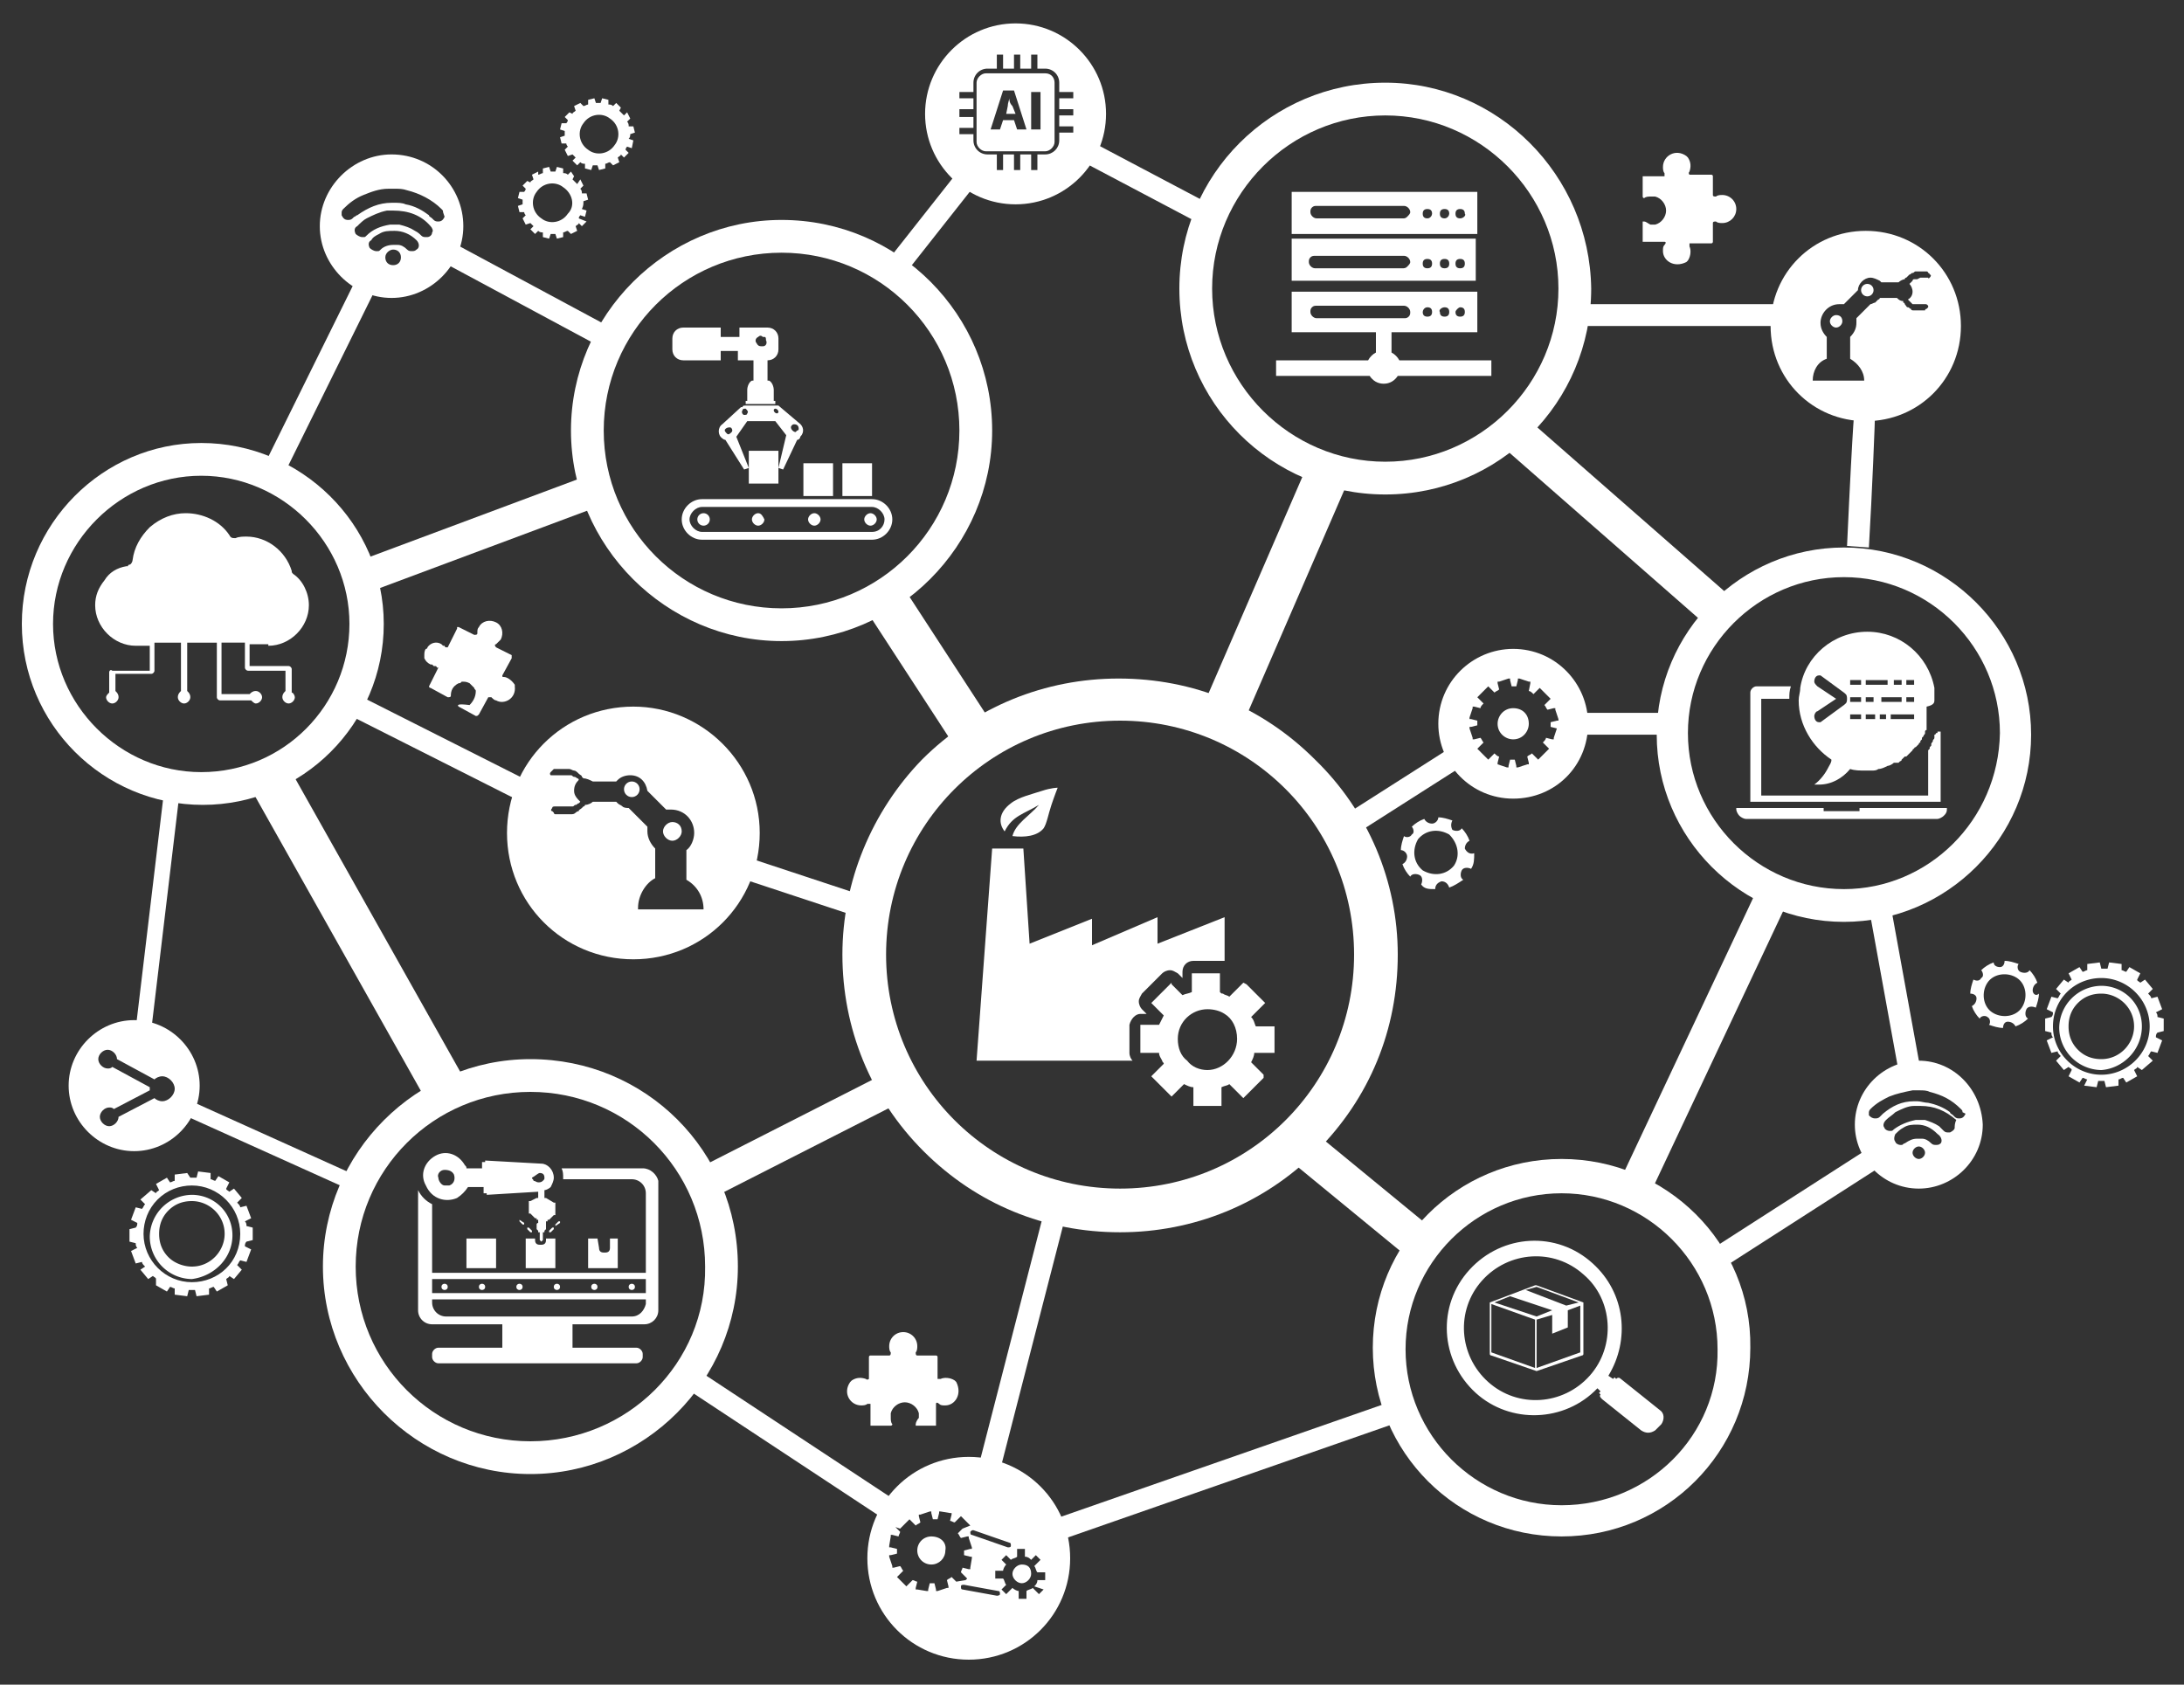 <svg role="img" xmlns="http://www.w3.org/2000/svg" xml:space="preserve" viewBox="0 0 140 108" width="140" height="108" fill="#ffffff">
<rect x="0" y="0" width="140" height="108" fill="#333333" stroke="none"/>
<path d="m22.649 36.094 15.177-5.665.735 1.967-15.178 5.665zM8.543 67.262l1.979-16.583.993.118-1.98 16.583zm2.235 3.765.41-.912 12.034 5.426-.411.911zm34.004 3.865 12.12-6.168.953 1.872-12.12 6.167zm2.334-18.714.44-1.329 7.785 2.572-.44 1.329zM22.125 45.71l.631-1.25 11.606 5.856-.63 1.25zm6.164-28.96.663-1.234 10.57 5.683-.664 1.233zm28.727-.19 4.584-5.81 1.099.867-4.584 5.81zm12.281-6.247.654-1.238 7.604 4.016-.654 1.238zM101.6 19.5h13.3v1.4h-13.3zm18.2 15.6-1.4-.1c.4-8.7.5-8.9.5-9l1.3.4v-.1c0 .5-.2 5.5-.4 8.8zm-23.62-6.582 1.582-1.805 13.089 11.465-1.582 1.805zM77.246 44.963l6.643-15.323 2.57 1.114-6.644 15.322zm9.113 7.194 6.999-4.461.753 1.18-7 4.462zM101 45.7h5.7v1.4H101zm18.805 12.524 1.377-.25 2.04 11.216-1.378.25zm-15.962 17.473 8.99-19.09 1.9.895-8.99 19.09zm5.936 4.348 10.349-6.647.757 1.178-10.35 6.647zm-26.912-5.502 1.523-1.855 7.188 5.9-1.523 1.856zM66.738 97.682l22.567-7.87.46 1.321-22.566 7.87zm-4.088-3.388 4.34-16.85 1.355.349-4.34 16.85zm-18.794-5.36.77-1.169 13.022 8.591-.771 1.169zM16.19 50.76l2.44-1.373 11.181 19.87-2.44 1.373zm39.483-11.404 2.347-1.527 5.564 8.548-2.347 1.528zM130.3 63.5c0-.2.1-.4.3-.5-.1-.3-.3-.6-.5-.8-.1.2-.4.2-.6.1-.2-.1-.2-.4-.1-.5-.3-.1-.6-.2-.9-.2 0 .2-.1.4-.3.4-.2 0-.4-.1-.4-.3-.3.1-.6.3-.8.5.1.1.2.4 0 .5-.1.2-.3.2-.5.1-.1.3-.2.6-.2.9.2 0 .4.1.4.3 0 .2-.1.4-.3.5.1.3.3.6.5.8.1-.2.4-.2.5-.1.2.1.2.4.1.5.3.1.6.2.9.2 0-.2.1-.4.3-.4.2 0 .4.1.5.3.3-.1.6-.3.8-.5-.2-.1-.2-.4-.1-.6.1-.2.4-.2.6-.1.1-.3.2-.6.2-.9-.2.2-.4 0-.4-.2zm-.7 1.1c-.4.6-1.3.7-1.9.3-.6-.4-.7-1.3-.3-1.9.4-.6 1.3-.7 1.9-.3.6.4.7 1.3.3 1.9z"></path>
<path d="M93.9 54.4c0-.2.1-.4.3-.5-.1-.3-.3-.6-.5-.8-.1.2-.4.2-.6.1-.1-.2-.1-.4 0-.6-.3-.1-.6-.2-.9-.2 0 .2-.2.4-.4.4s-.4-.1-.5-.3c-.3.1-.6.3-.8.5.1.1.2.4 0 .5-.1.2-.4.2-.5.1-.1.3-.2.6-.2.9.2 0 .4.2.4.4s-.1.4-.3.5c.1.3.3.6.5.8.1-.2.4-.2.6-.1.2.1.2.4.1.6.2.3.5.3.9.3 0-.2.1-.4.4-.5.2 0 .4.1.5.4.3-.1.6-.3.9-.5-.2-.1-.2-.4-.1-.6.1-.2.4-.2.6-.1.2-.3.2-.6.2-1-.3.1-.5-.1-.6-.3zm-.7 1.1c-.5.6-1.3.7-2 .3-.6-.5-.7-1.3-.3-2 .5-.6 1.3-.7 2-.3.6.6.7 1.4.3 2z"></path>
<path d="m40.4 8.6.3-.1-.1-.4h-.3c0-.1 0-.2-.1-.3l.2-.2-.2-.4-.2.2-.3-.3.1-.2-.3-.3-.2.2c-.1-.1-.2-.1-.3-.1v-.3l-.4-.1-.1.3h-.3l-.1-.3-.4.1v.3c-.1 0-.2.1-.3.1l-.2-.2-.4.2.1.3c-.1.1-.2.1-.2.2l-.2-.1-.3.3.2.2c0 .1-.1.2-.1.2H36l-.1.4.3.1v.3l-.3.1.1.4h.3c0 .1.1.2.1.2l-.2.2.2.4.3-.1.2.2-.2.2.3.3.2-.2c.1.1.2.1.3.1v.3l.4.1.1-.3h.3l.1.3.4-.1v-.3c.1 0 .2-.1.3-.1l.2.2.4-.2-.1-.3c.1-.1.2-.1.2-.2l.2.2.3-.3-.2-.2c0-.1.1-.2.1-.2l.3.1.1-.5-.3-.1c.1-.1.1-.2.1-.3zm-1 .7c-.4.6-1.2.7-1.7.3-.6-.4-.7-1.2-.3-1.7.4-.6 1.2-.7 1.7-.3.6.4.7 1.2.3 1.7z"></path>
<path d="m37.4 12.9.3-.1-.1-.4h-.3c0-.1 0-.2-.1-.3l.2-.2-.2-.4-.2.3-.3-.3.1-.2-.2-.3-.2.2c-.1-.1-.2-.1-.3-.1v-.3l-.4-.1-.1.3h-.3l-.1-.3-.4.1v.3c-.1 0-.2.1-.3.1V11l-.4.2.1.3c-.1.1-.2.1-.2.2l-.2-.1-.3.3.2.2c0 .1-.1.2-.1.2h-.3l-.1.4.3.1v.3l-.3.1.1.4h.3c0 .1.1.2.1.2l-.2.2.2.4.3-.1.2.2-.2.2.3.3.2-.2c.1.1.2.1.3.1v.3l.4.1.1-.3h.3l.1.3.4-.1v-.3c.1 0 .2-.1.3-.1l.2.2.4-.2-.1-.3c.1-.1.2-.1.2-.2l.2.2.3-.3-.5-.2c0-.1.1-.2.1-.2l.3.1.1-.4-.3-.1c.1-.2.1-.3.1-.5zm-1 .8c-.4.6-1.2.7-1.7.3-.6-.4-.7-1.2-.3-1.7.4-.6 1.2-.7 1.7-.3.6.4.8 1.2.3 1.7zM11.2 83l.8.1.1-.4h.4l.1.4.8-.1v-.4c.1 0 .2-.1.3-.1l.2.3.7-.4-.1-.4c.1-.1.2-.1.2-.2l.3.2.5-.6-.3-.3c.1-.1.1-.2.2-.3l.4.1.3-.8-.4-.2c0-.1 0-.2.1-.3l.4-.1v-.8l-.4-.1c0-.1 0-.2-.1-.3l.4-.2-.3-.8-.4.1c0-.1-.1-.2-.2-.3l.3-.3-.5-.6-.3.2c-.1-.1-.2-.1-.2-.2l.2-.4-.7-.4-.2.3c-.1 0-.2-.1-.3-.1v-.4l-.8-.1-.1.4h-.4l-.2-.3-.8.1v.4c-.1 0-.2.1-.3.1l-.2-.3-.7.4.2.4c-.1.1-.2.1-.2.2l-.3-.2-.7.6.3.3c-.1.1-.1.2-.2.3l-.4-.1-.3.8.4.2c0 .1 0 .2-.1.3l-.4.1v.8l.4.1c0 .1 0 .2.1.3l-.4.2.3.8.4-.1c0 .1.1.2.2.3l-.3.2.5.6.3-.2c.1.1.2.1.2.2v.4l.7.4.2-.3c.1 0 .2.1.3.1v.4zm1.1-.8c-1.7 0-3.1-1.4-3.1-3.1 0-.8.3-1.6.9-2.2.6-.6 1.4-.9 2.2-.9 1.7 0 3.1 1.4 3.1 3.1 0 1.8-1.4 3.1-3.1 3.1z" class="st2"></path>
<path d="M14.9 79.2c0-1.5-1.2-2.6-2.6-2.6a2.732 2.732 0 0 0-2.7 2.7 2.732 2.732 0 0 0 2.7 2.7c1.5-.2 2.6-1.4 2.6-2.8zm-4.1 1.4c-.4-.4-.6-.9-.6-1.5s.2-1.1.6-1.5c.4-.4.9-.6 1.5-.6 1.1 0 2.1.9 2.1 2.1 0 1.1-.9 2.1-2.1 2.1-.5 0-1.1-.2-1.5-.6zm122.8-11 .8.1.1-.4h.4l.1.4.8-.1v-.4c.1 0 .2-.1.3-.1l.2.3.7-.4-.2-.4c.1-.1.2-.1.2-.2l.3.2.7-.6-.3-.3c.1-.1.1-.2.2-.3l.4.1.3-.8-.4-.2c0-.1 0-.2.1-.3l.4-.1v-.8l-.4-.1c0-.1 0-.2-.1-.3l.4-.2-.3-.8-.4.1c0-.1-.1-.2-.2-.3l.3-.3-.5-.6-.3.2c-.1-.1-.2-.1-.2-.2l.2-.4-.7-.4-.2.3c-.1 0-.2-.1-.3-.1v-.4l-.8-.1-.1.4h-.4l-.1-.4-.8.1v.4c-.1 0-.2.1-.3.1l-.2-.3-.7.4.2.4c-.1.1-.2.1-.2.2l-.3-.2-.5.6.3.3c-.1.1-.1.2-.2.3l-.4-.1-.3.8.4.2c0 .1 0 .2-.1.3l-.4.1v.8l.4.1c0 .1 0 .2.1.3l-.4.2.3.8.4-.1c0 .1.1.2.2.3l-.3.3.5.6.3-.2c.1.1.2.1.2.2l-.2.4.7.4.2-.3c.1 0 .2.1.3.1l-.2.4zm1.1-.7c-1.7 0-3.1-1.4-3.1-3.1 0-.8.3-1.6.9-2.2.6-.6 1.4-.9 2.2-.9 1.7 0 3.1 1.4 3.1 3.1 0 1.7-1.4 3.1-3.1 3.1z" class="st2"></path>
<path d="M137.3 65.8c0-1.5-1.2-2.6-2.6-2.6a2.732 2.732 0 0 0-2.7 2.7 2.732 2.732 0 0 0 2.7 2.7c1.4-.1 2.6-1.3 2.6-2.8zm-4.1 1.5c-.4-.4-.6-.9-.6-1.5s.2-1.1.6-1.5c.4-.4.9-.6 1.5-.6 1.1 0 2.1.9 2.1 2.1 0 1.1-.9 2.1-2.1 2.1-.6 0-1.1-.2-1.5-.6z" class="st2"></path>
<path d="m29.4 45.3 1.1.6c.1 0 .1 0 .2-.1l.6-1.1h.2c.1.1.2.2.3.2.5.3 1.3-.1 1.2-.9v-.1c-.2-.3-.5-.5-.7-.5-.1 0-.1 0-.1-.1l.6-1.1V42l-1-.5c-.1-.1-.1-.2 0-.2l.3-.3c.2-.4.1-.9-.3-1.1-.4-.2-.9-.1-1.1.3-.1.1-.1.2-.1.4 0 .1-.1.1-.2.1l-1-.5h-.1v.1l-.6 1.2h-.1s-.1 0-.1-.1h-.1l-.1-.1c-.3-.2-.7-.1-.9.2 0 0 0 .1-.1.1-.1.1-.1.3-.1.4v.2c.1.2.2.3.4.4h.1l.1.1h.1s.1 0 .1.1h.1l-.6 1.2s0 .1.1.1l1.1.6c.1 0 .2 0 .2-.1 0-.3.1-.6.5-.8.1 0 .1 0 .2-.1.2 0 .3 0 .5.1l.3.3c0 .1.1.1.1.2 0 .4-.2.7-.4.9-.8-.1-.8 0-.7.1zm29.3 46v.1H60V90c0-.1.1-.1.2 0s.2.1.4.1c.6 0 1.1-.7.7-1.5l-.1-.1c-.3-.2-.7-.2-.9-.1h-.2V87c0-.1-.1-.1-.1-.1h-1.2c-.1 0-.1-.1-.1-.2.1-.1.1-.3.1-.4 0-.5-.4-.9-.9-.9s-.9.4-.9.9c0 .1 0 .3.1.4 0 .1 0 .2-.1.2h-1.2c-.1 0-.1.1-.1.1v1.4s-.1.1-.2 0c-.3-.1-.6-.1-.9.1l-.1.1c-.5.7 0 1.5.7 1.5.1 0 .3 0 .4-.1h.2v1.4h1.3s.1 0 .1-.1c-.1-.1-.1-.3-.1-.4v-.3c.1-.4.5-.7.9-.7s.8.3.9.7v.3c-.1.1-.2.3-.2.4zm46.7-77.1h-.1v1.3h1.4c.1 0 .1.1 0 .2s-.1.2-.1.4c0 .6.7 1.1 1.5.7l.1-.1c.2-.3.2-.7.1-.9v-.2h1.4c.1 0 .1-.1.1-.1v-1.2c0-.1.1-.1.2-.1.1.1.3.1.4.1.5 0 .9-.4.9-.9s-.4-.9-.9-.9c-.1 0-.3 0-.4.1-.1 0-.2 0-.2-.1v-1.2c0-.1-.1-.1-.1-.1h-1.4s-.1-.1 0-.2c.1-.3.1-.6-.1-.9l-.1-.1c-.7-.5-1.5 0-1.5.7 0 .1 0 .3.1.4v.2h-1.4v1.3s0 .1.1.1c.1-.1.3-.1.4-.1h.3c.4.1.7.5.7.9s-.3.8-.7.9h-.3c-.2-.1-.3-.2-.4-.2z"></path>
<path d="M84.3 48.7c-3.4-3.4-7.8-5.2-12.6-5.2-4.7 0-9.2 1.8-12.6 5.2C55.9 52 54 56.5 54 61.2s1.8 9.2 5.2 12.6C62.6 77.2 67 79 71.8 79c4.7 0 9.2-1.8 12.6-5.2 3.4-3.4 5.2-7.8 5.2-12.6 0-4.7-1.9-9.2-5.3-12.5zM71.8 76.2c-8.3 0-15-6.7-15-15s6.7-15 15-15 15 6.7 15 15-6.7 15-15 15z"></path>
<path d="M66.6 51.6c-.6.7-1.5 1.2-1.7 2 .8.1 1.6 0 2-.5.2-.3.3-.9.5-1.5s.4-1.1.4-1.1-.4 0-1 .2-1.5.4-2 .8c-.8.6-.8 1.3-.4 1.8.5-1 1.2-1.1 2.2-1.7zM73.1 65h.4l-.3-.3c-.1-.1-.2-.3-.2-.5s.1-.3.2-.5l.1-.1 1.1-1.1.1-.1c.1-.1.3-.2.5-.2s.3.1.5.2l.1.1.2.2v-.4c0-.4.3-.7.7-.7h2v-2.8l-4.3 1.7v-1.7L70 60.6v-1.7l-4 1.6-.4-6.1h-2l-1 13.6h10c-.1-.1-.2-.3-.2-.5v-1.8c.1-.4.4-.7.7-.7z"></path>
<path d="M81.7 67.6v-1.8h-1.2c-.1-.2-.1-.4-.3-.6l.8-.8.1-.1-.1-.1-1.1-1.1-.2-.1-.1.1-.8.8c-.1-.1-.3-.1-.4-.2-.1 0-.1 0-.2-.1v-1.2h-1.8v1.2c-.2.1-.4.1-.6.2l-.7-.7V63l-.1.1-1.1 1.1-.1.1.1.1.7.7-.3.6h-1.2v1.8h1.2c0 .2.1.3.2.5 0 .1.1.1.1.2l-.7.7-.1.1.1.1 1.1 1.1.1.1.1-.1.7-.7c.2.1.4.2.6.2v1.2h1.8v-1.2c.2-.1.4-.1.5-.2l.8.8.1.1.1-.1 1.1-1.1.1-.1v-.2l-.8-.8c.1-.2.2-.4.2-.6h1.3zm-4.3 1c-.5 0-1-.2-1.3-.6-.4-.3-.6-.8-.6-1.4 0-1.1.9-1.9 1.9-1.9.4 0 .8.1 1.1.3.5.3.8.9.8 1.6 0 1.1-.9 2-1.9 2zM88.8 5.3c-7.3 0-13.2 5.9-13.2 13.2 0 7.3 5.9 13.2 13.2 13.2 7.3 0 13.2-5.9 13.2-13.2-.1-7.3-6-13.2-13.2-13.2zm0 24.3c-6.1 0-11.1-5-11.1-11.1s5-11.1 11.1-11.1 11.1 5 11.1 11.1-5 11.1-11.1 11.1z"></path>
<path d="M82.8 15.4V18H85h-.1 9.7v-2.7H82.8zm7.4 1.7c-.1.1-.2.1-.3.1h-5.6c-.2 0-.4-.2-.4-.4 0-.1 0-.2.1-.3.1-.1.2-.1.3-.1H90c.2 0 .4.2.4.4 0 .1-.1.2-.2.3zm1.3.1c-.2 0-.3-.1-.3-.3s.1-.3.3-.3c.2 0 .3.1.3.3s-.1.3-.3.3zm1.1 0c-.2 0-.3-.1-.3-.3s.1-.3.3-.3c.2 0 .3.1.3.3s-.1.3-.3.3zm1 0c-.2 0-.3-.1-.3-.3s.1-.3.3-.3c.2 0 .3.1.3.3s-.1.3-.3.3zm-10.8-4.9V15h11.9v-2.7H82.8zm7.4 1.6s-.1.1-.2.1h-5.6c-.2 0-.4-.2-.4-.4 0-.1 0-.2.1-.3.1-.1.2-.1.3-.1H90c.2 0 .4.2.4.4 0 .1-.1.2-.2.3zm1.3.1c-.2 0-.3-.1-.3-.3 0-.2.1-.3.3-.3.2 0 .3.1.3.3 0 .1-.1.3-.3.3zm1.1 0c-.2 0-.3-.1-.3-.3 0-.2.1-.3.3-.3.2 0 .3.1.3.3 0 .1-.1.3-.3.3zm1 0c-.2 0-.3-.1-.3-.3 0-.2.1-.3.3-.3.2 0 .3.1.3.3.1.1-.1.3-.3.3zm-3.9 9.1c-.1-.2-.3-.4-.5-.5v-1.3h5.5v-2.6H82.8v2.6h5.4v1.3c-.2.1-.4.3-.5.5h-5.9v1h6c.2.3.5.5.9.5s.7-.2.9-.5h6v-1h-5.9zm3.9-3.4c.2 0 .3.1.3.3 0 .2-.1.3-.3.3-.2 0-.3-.1-.3-.3 0-.1.2-.3.3-.3zm-1 0c.2 0 .3.1.3.3 0 .2-.1.3-.3.3-.2 0-.3-.1-.3-.3-.1-.1.1-.3.3-.3zm-1.1 0c.2 0 .3.1.3.3 0 .2-.1.3-.3.3-.2 0-.3-.1-.3-.3 0-.1.1-.3.3-.3zm-7.1.7c-.2 0-.4-.2-.4-.4 0-.1 0-.2.1-.3.1-.1.2-.1.3-.1H90c.2 0 .4.2.4.4 0 .1 0 .2-.1.3-.1.1-.2.1-.3.1h-5.6zM25.1 9.9c-2.5 0-4.6 2.1-4.6 4.6s2.1 4.6 4.6 4.6 4.6-2.1 4.6-4.6-2-4.6-4.6-4.6zm.1 7.1c-.3 0-.5-.2-.5-.5s.3-.5.5-.5c.3 0 .5.2.5.5s-.2.5-.5.5zm1.5-1c-.1.1-.2.1-.3.1-.1 0-.2 0-.3-.1-.2-.2-.4-.3-.6-.3h-.3c-.3 0-.6.1-.8.3-.1.1-.1.1-.2.1h-.1c-.1 0-.3-.1-.4-.2-.1-.2-.1-.4.1-.5.1-.2.3-.3.5-.4.3-.2.6-.2 1-.2.5 0 1 .2 1.4.6.2.2.2.5 0 .6zm1-1.1c0 .2-.2.3-.3.3h-.1c-.1 0-.2 0-.3-.1-.1-.1-.2-.2-.4-.3-.3-.2-.6-.3-1-.4H25c-.6.1-1.1.3-1.5.7-.1.1-.1.1-.2.1h-.1c-.1 0-.3-.1-.4-.2-.1-.2-.1-.4.1-.5.2-.2.4-.4.6-.5.4-.2.8-.4 1.3-.5h.4c1 0 1.8.3 2.4 1 .1.1.2.3.1.4zm.8-1c0 .1 0 .1 0 0-.1.2-.2.3-.4.3-.1 0-.2 0-.3-.1l-.1-.1c-.1-.1-.2-.1-.2-.2-.4-.3-.9-.6-1.5-.7-.2-.1-.5-.1-.7-.1h-.2c-.8 0-1.5.3-2.2.8-.1 0-.1.1-.2.1l-.1.1c-.1.1-.2.1-.3.1-.2 0-.3-.1-.4-.3v-.2c0-.1.1-.2.1-.2.4-.4.8-.7 1.3-.9.5-.2 1-.4 1.6-.4h.4c.3 0 .5 0 .8.1.8.2 1.6.6 2.2 1.2.1.1.1.1.1.2l.1.3zM123 68c-2.2 0-4.1 1.8-4.1 4.1 0 2.2 1.8 4.1 4.1 4.1 2.2 0 4.1-1.8 4.1-4.1-.1-2.3-1.9-4.1-4.1-4.1zm0 6.3c-.2 0-.4-.2-.4-.4s.2-.4.4-.4.4.2.4.4-.2.4-.4.4zm1.4-1c-.1.1-.2.1-.3.1-.1 0-.2 0-.3-.1-.2-.2-.4-.3-.6-.3h-.3c-.3 0-.5.1-.8.3-.1 0-.1.1-.2.1h-.1c-.1 0-.3-.1-.3-.2-.1-.1-.1-.3 0-.5.1-.1.3-.3.5-.4.3-.2.6-.2.9-.2.5 0 .9.2 1.3.6.3.2.3.5.2.6zm.9-1c0 .1-.1.2-.3.3h-.1c-.1 0-.2 0-.3-.1l-.3-.3c-.3-.2-.6-.3-.9-.4h-.6c-.5.1-1 .3-1.4.6-.1.1-.1.1-.2.1h-.1c-.1 0-.3-.1-.3-.2-.1-.1-.1-.3.1-.5s.4-.3.6-.5c.4-.2.8-.4 1.2-.4h.4c.9 0 1.6.3 2.3.9-.1.2-.1.4-.1.5zm.7-.9c-.1.2-.2.3-.4.3-.1 0-.2 0-.3-.1l-.1-.1c-.1-.1-.2-.1-.2-.2-.4-.3-.9-.5-1.4-.6-.2 0-.5-.1-.7-.1h-.2c-.8 0-1.4.3-2 .8l-.1.1-.1.1c-.1.1-.2.1-.3.1-.2 0-.3-.1-.4-.2v-.2c0-.1.1-.2.1-.2.4-.4.8-.6 1.2-.8.5-.2 1-.3 1.5-.4h.4c.3 0 .5 0 .7.1.8.2 1.4.5 2 1.1.1.1.1.1.1.2l.2.1zM43.1 52.7c-.3 0-.6.3-.6.6s.3.6.6.6.6-.3.6-.6c0-.4-.3-.6-.6-.6z"></path>
<circle cx="40.5" cy="50.6" r=".5"></circle>
<path d="M40.6 45.3c-4.5 0-8.1 3.6-8.1 8.1s3.6 8.1 8.1 8.1 8.1-3.6 8.1-8.1-3.7-8.1-8.1-8.1zm.3 12.9c0-.8.5-1.6 1.1-1.9v-1.9c-.3-.3-.5-.7-.5-1.1V53l-1.2-1.2c-.1 0-.3 0-.4-.1s-.2-.1-.3-.2l-.1-.1H38c-.1.1-.3.2-.5.2 0 0 0 .1-.1.1l-.1.1c-.1.1-.2.1-.2.2 0 0-.1 0-.2.1s-.2.1-.3.1h-1c-.1 0-.1-.1-.1-.1l-.1-.1c-.1 0-.1-.1 0-.2 0-.1.1-.1.2-.1h1.1c.1 0 .1-.1.2-.1s.1-.1.2-.1l.1-.1c-.2-.2-.4-.4-.4-.7 0-.3.1-.5.3-.7 0 0 0-.1-.1-.1 0 0-.1-.1-.2-.1s-.1-.1-.2-.1h-1.3c-.1-.1 0-.2 0-.2l.1-.1.1-.1h1c.1 0 .2.1.3.1s.2.1.3.2c.1.1.2.1.2.2l.1.1c.2 0 .4.1.6.2h1.5l.1-.1c.2-.2.5-.3.8-.3.6 0 1 .4 1.1 1l1.2 1.2h.3c.9 0 1.5.7 1.5 1.5 0 .4-.2.9-.5 1.1v1.9c.7.4 1.1 1.1 1.1 1.9h-4.2z"></path>
<circle cx="119.7" cy="18.6" r=".4"></circle>
<path d="M117.7 20.2c-.2 0-.4.2-.4.4s.2.4.4.4.4-.2.4-.4-.1-.4-.4-.4z"></path>
<path d="M119.6 14.8c-3.4 0-6.1 2.7-6.1 6.1 0 3.4 2.7 6.1 6.1 6.1 3.4 0 6.1-2.7 6.1-6.1 0-3.4-2.7-6.1-6.1-6.1zm3.3 3.1h-.2s-.1 0-.1.1l-.1.1-.1.1c.1.1.2.3.2.5s-.1.4-.3.5l.1.1.1.1.1.1h.8c.1 0 .1 0 .2.1v.1l-.1.1s-.1 0-.1.1h-.7c-.1 0-.2 0-.2-.1-.1 0-.1-.1-.2-.1s-.1-.1-.2-.2c0 0 0-.1-.1-.1v-.1c-.2 0-.3-.1-.4-.2h-1.1s0 .1-.1.1l-.2.2c-.1 0-.2.1-.3.1l-.9.9v.3c0 .3-.1.6-.4.9V23c.5.3.9.8.9 1.4h-3.3c0-.6.3-1.2.9-1.4v-1.4c-.2-.2-.4-.5-.4-.9 0-.6.5-1.2 1.2-1.2h.3l.9-.9c0-.4.4-.8.8-.8.2 0 .4.1.6.2l.1.1h1.1c.1-.1.3-.2.4-.2 0 0 0-.1.1-.1l.2-.2c.1 0 .1-.1.2-.1s.1-.1.2-.1h.7s.1 0 .1.1c.1 0 .1.1.1.1.1 0 .1.1 0 .2 0 0-.1.1-.1 0h-.5l-.2.1zM64.7 6.3c0 .1-.1.3-.1.5l-.1.5h.6l-.2-.5c-.2-.2-.2-.4-.2-.5z"></path>
<path d="M67 4.7h-3.8c-.3 0-.6.3-.6.6v3.8c0 .3.3.6.6.6H67c.3 0 .6-.3.6-.6V5.3c0-.3-.2-.6-.6-.6zm-1.8 3.6-.2-.6h-.7l-.2.6h-.6l.8-2.5h.7l.8 2.5h-.6zm1.5 0h-.6V5.9h.6v2.4z"></path>
<path d="M65.1 1.5c-3.2 0-5.8 2.6-5.8 5.8s2.6 5.8 5.8 5.8c3.2 0 5.8-2.6 5.8-5.8s-2.6-5.8-5.8-5.8zm3.7 4.8h-.9V7h.9v.4h-.9v.7h.9v.4h-.9V9c0 .5-.4.9-.9.9h-.5v1h-.4v-1h-.7v1H65v-1h-.7v1h-.4v-1h-.6c-.5 0-.9-.4-.9-.9v-.4h-.9v-.4h.9v-.7h-.9V7h.9v-.7h-.9v-.4h.9v-.6c0-.5.4-.9.9-.9h.6v-.9h.4v.9h.7v-.9h.4v.9h.7v-.9h.4v.9h.5c.5 0 .9.4.9.9v.6h.9v.4zm31.3 68c-6.7 0-12.1 5.4-12.1 12.1 0 6.7 5.4 12.1 12.1 12.1 6.7 0 12.1-5.4 12.1-12.1.1-6.7-5.4-12.1-12.1-12.1zm0 22.2c-5.5 0-10-4.5-10-10s4.5-10 10-10 10 4.5 10 10c.1 5.5-4.4 10-10 10z"></path>
<path d="m106.4 90.4-2.5-2c-.1-.1-.2-.1-.3 0l-.1-.1-.1.1-.3-.2c1.4-2.3 1.1-5.3-1-7.2-2.3-2.1-5.8-1.9-7.9.4-2.1 2.3-1.9 5.8.4 7.9 2.2 2 5.7 1.9 7.8-.3l.2.2-.1.1.1.1c-.1.1 0 .2.1.3l2.5 2c.3.2.6.2.9 0l.4-.4c.2-.3.2-.7-.1-.9zm-4.5-2.2c-1.7 1.9-4.6 2.1-6.5.4-1.9-1.7-2.1-4.6-.4-6.5 1.7-1.9 4.6-2.1 6.5-.4 1.9 1.6 2.1 4.6.4 6.5z"></path>
<path d="M101.5 83.5s0-.1 0 0c0-.1 0-.1 0 0 0-.1 0-.1 0 0 0-.1 0-.1 0 0 0-.1 0-.1 0 0 0-.1 0-.1 0 0 0-.1 0-.1 0 0 0-.1 0-.1 0 0 0-.1 0-.1 0 0 0-.1 0-.1 0 0 0-.1 0-.1 0 0 0-.1 0-.1 0 0-.1-.1-.1-.1 0 0l-3-1.1h-.1l-2.9 1.1v3.3s0 .1.1.1l2.9 1 2.9-1s.1 0 .1-.1v-3.3zm-.2 3.2-2.8 1v-3.1l1-.3v1.2l1-.4V84l.8-.3v3zm-.9-3-2.6-1 .7-.2 2.7 1-.8.2zm-3.6-.6 2.7.9-1 .4-2.7-.9 1-.4zm-1.2.5 2.8 1v3.1l-2.8-1v-3.1zm22.6-48.5c-6.6 0-12 5.4-12 12s5.4 12 12 12 12-5.4 12-12-5.4-12-12-12zm0 21.9c-5.5 0-10-4.5-10-10s4.5-10 10-10 10 4.5 10 10c-.1 5.6-4.6 10-10 10z"></path>
<path d="M119.2 51.8v.2h-2.3v-.2h-5.6v.1c0 .1.1.3.2.4.1.1.3.2.4.2h12.3c.1 0 .3-.1.4-.2.1-.1.2-.2.2-.4v-.1h-5.6zm5-4.9c0 .1 0 .1-.1.1 0 0 0 .1-.1.1v.2c0 .1-.1.1-.1.2s-.1.1-.1.2v.1l-.1.1v.1l-.1.1V51h-10.7v-6.2h1.8c0-.3 0-.5.1-.8h-2.2c-.2 0-.4.2-.4.4v7h12.2v-4.5z"></path>
<path d="M124 44.9v-.8c-.4-2.1-2.2-3.6-4.3-3.6-2.2 0-4 1.6-4.3 3.6 0 .3-.1.5-.1.8 0 1.6.9 3 2.1 3.8 0 .2-.1.3-.2.5-.2.4-.5.8-.9 1.1h.3c.8 0 1.5-.4 2-1 .3.1.6.1 1 .1h.4c.1 0 .3 0 .4-.1.2 0 .4-.1.6-.2.1 0 .3-.1.4-.2h.3l.1-.1s.1 0 .1-.1l.1-.1.1-.1h.1l.1-.1.1-.1.1-.1.1-.1s0-.1.1-.1c0 0 0-.1.1-.1l.1-.1.1-.1s0-.1.1-.1v-.1l.1-.1v-.1l.1-.1c0-.1.1-.1.1-.2v-.1s0-.1.1-.1v-1.5c.5-.1.5-.3.5-.4zm-5.8.3-1.5 1.1h-.1c-.2 0-.3-.2-.3-.4 0-.1.1-.3.2-.3l1.2-.8-1.2-.8c-.1-.1-.2-.2-.2-.3 0-.2.1-.4.3-.4h.1l1.5 1.1c.1.1.2.1.2.4 0 .3-.1.3-.2.4zm1.1.9h-.7v-.3h.7v.3zm0-1.1h-.7v-.3h.7v.3zm0-1.1h-.7v-.3h.7v.3zm2.1-.3h.5v.3h-.5v-.3zm-1.8 1.1h.5v.3h-.5v-.3zm.6 1.4h-.6v-.3h.6v.3zm-.6-2.2v-.3h1.4v.3h-1.4zm1.3 2.2h-.4v-.3h.4v.3zm-.3-1.1v-.3h1.3v.3h-1.3zm2.1 1.1h-1.5v-.3h1.5v.3zm0-1.1h-.5v-.3h.5v.3zm0-1.1h-.5v-.3h.5v.3z"></path>
<path d="m16.744 30.201 6.47-13.089 1.255.62-6.47 13.09z"></path>
<path d="M12.9 28.4C6.6 28.4 1.4 33.6 1.4 40S6.6 51.6 13 51.6c6.4 0 11.6-5.2 11.6-11.6s-5.3-11.6-11.7-11.6zm0 21.1c-5.2 0-9.5-4.3-9.5-9.5s4.3-9.5 9.5-9.5 9.5 4.3 9.5 9.5-4.2 9.5-9.5 9.5z"></path>
<path d="M17.2 41.4c1.4 0 2.6-1.2 2.6-2.6 0-.8-.4-1.6-1-2-.1-.1-.1-.1-.1-.2-.4-1.3-1.6-2.2-2.9-2.2-.2 0-.5 0-.7.1-.2 0-.3 0-.4-.2-.6-.9-1.7-1.4-2.8-1.4-.8 0-1.6.3-2.3.9-.6.6-1 1.3-1.1 2.1 0 .1-.1.3-.2.3 0 0-.1 0-.1.1h-.1c-.6.1-1.1.4-1.4.9-.4.5-.6 1-.6 1.6 0 1.4 1.2 2.6 2.6 2.6h.9V43H7.2c-.1-.1-.2 0-.2.1v1.3c-.1.1-.2.2-.2.3 0 .2.2.4.4.4s.4-.2.4-.4-.1-.3-.2-.4v-1.1h2.3c.1 0 .2-.1.2-.2v-1.8h1.7v3.1c-.1.1-.2.2-.2.4s.2.4.4.4.4-.2.4-.4-.1-.3-.2-.4v-3.1h1.9v3.5c0 .1.1.2.2.2h2c.1.1.2.2.3.2.2 0 .4-.2.4-.4s-.2-.4-.4-.4-.3.1-.4.2h-1.8v-3.3h1.5v1.6c0 .1.1.2.2.2h2.4v1.3c-.1.1-.2.2-.2.4s.2.4.4.4.4-.2.4-.4c0-.1-.1-.3-.2-.3v-1.5c0-.1-.1-.2-.2-.2H16v-1.4h1.2zm32.9-27.3c-7.4 0-13.5 6.1-13.5 13.5s6.1 13.5 13.5 13.5S63.6 35 63.6 27.6s-6-13.5-13.5-13.5zm0 24.9c-6.3 0-11.4-5.1-11.4-11.4s5.1-11.4 11.4-11.4c6.3 0 11.4 5.1 11.4 11.4S56.4 39 50.1 39z"></path>
<path d="M49.7 26h-1.9c-.1 0-.2 0-.2.1h-.1l-1.2 1.1c-.3.2-.3.7 0 .9 0 0 .1.1.2.1l1.2 1.9.3-.1-.8-2 .7-1h1.8l.7.9-.5 2.1.3.1.9-1.9c.1 0 .2-.1.2-.2.3-.3.2-.7-.1-.9L49.9 26h-.2zm-2.8 1.7c-.1.1-.2.2-.3.1-.1-.1-.2-.2-.1-.3.1-.1.2-.1.3-.1.1 0 .2.2.1.3zm3.8-.3c0-.1.1-.2.2-.2.2 0 .3.1.3.3 0 0 0 .1-.1.1l-.1.1c-.1 0-.2-.1-.2-.1-.1-.1-.1-.2-.1-.2zm-2.8-.9c0 .1-.1.1-.2.1s-.2-.2-.1-.3c0-.1.1-.1.2-.1.1.1.2.2.1.3zm2-.1c0 .1-.1.1-.1.1-.1 0-.2-.1-.2-.2s.1-.1.1-.1c.1 0 .2.1.2.2zm-3.8-3.9h1.2v.6h1v1.3h-.1c-.2.1-.3.4-.3.6v.7h-.1v.2h1.9v-.2h-.1V25c0-.2-.1-.5-.3-.6h-.1v-1.3c.4 0 .7-.3.7-.7v-.7c0-.4-.3-.7-.7-.7h-1.8v.6h-1.2V21h-2.4c-.4 0-.7.3-.7.7v.7c0 .4.3.7.7.7h2.4v-.6zm2.5-.9c.1-.1.2-.1.3 0h.1c.1 0 .1.1.1.2.1.2 0 .4-.2.4s-.3 0-.4-.2c-.1-.1-.1-.3.1-.4zM55.9 32H45c-.7 0-1.3.6-1.3 1.3 0 .7.6 1.3 1.3 1.3h10.9c.7 0 1.3-.6 1.3-1.3 0-.7-.6-1.3-1.3-1.3zm0 2.1H45c-.4 0-.8-.4-.8-.8s.4-.8.8-.8h10.9c.4 0 .8.4.8.8s-.3.8-.8.8z"></path>
<path d="M48 28.9h1.9V31H48zm3.5.8h1.9v2.1h-1.9zm2.5 0h1.9v2.1H54z"></path>
<circle cx="45.1" cy="33.3" r=".4"></circle>
<path d="M55.8 32.9c-.2 0-.4.2-.4.4s.2.4.4.4.4-.2.4-.4-.2-.4-.4-.4zm-7.2 0c-.2 0-.4.2-.4.4s.2.4.4.4.4-.2.4-.4c-.1-.2-.2-.4-.4-.4zm3.6 0c-.2 0-.4.2-.4.4s.2.4.4.4.4-.2.4-.4-.2-.4-.4-.4zM34 67.9c-7.3 0-13.3 6-13.3 13.3 0 7.3 6 13.3 13.3 13.3 7.3 0 13.3-6 13.3-13.3 0-7.4-5.9-13.3-13.3-13.3zm0 24.5c-6.2 0-11.2-5-11.2-11.2C22.8 75 27.8 70 34 70c6.2 0 11.2 5 11.2 11.2.1 6.2-5 11.2-11.2 11.2z"></path>
<path d="M41.2 74.9H36c.1.2.1.4.1.6v.1h4.4c.5 0 .9.4.9.9v5.1H27.7v-4.4c-.4-.2-.7-.5-.9-.9v-.1V84c0 .5.4.9.9.9h4.5v1.5h-4.1c-.2 0-.4.2-.4.4v.2c0 .2.2.4.4.4h12.7c.2 0 .4-.2.4-.4v-.2c0-.2-.2-.4-.4-.4h-4.1v-1.5h4.6c.5 0 .9-.4.9-.9v-8.3c-.1-.4-.5-.8-1-.8zm.2 7.1v.9H27.7V82h13.7zm0 1.6c-.1.4-.4.8-.9.8H28.6c-.5 0-.9-.4-.9-.9v-.2h13.7v.3z"></path>
<path d="M29.3 76.8c.3-.2.5-.4.7-.7h1v.4h.2v.1l3.3-.2v.4h-.1l-.4.2h-.1v.8h.1l.3.3h.1v.1h.1v.2s-.1 0-.1.1v.3l.1.1v.1h.1v.5l.1.1.1-.1V79h.1v-.1l.1-.1v-.5h.1v-.1h.1l.3-.3h.1v-.8h-.1l-.5-.3h-.1v-.5c.1 0 .3-.1.4-.2.1-.2.2-.4.2-.6 0-.5-.4-.9-.8-.9l-3.6-.2v.1h-.2v.4h-1c0-.1 0-.1-.1-.2-.4-.7-1.2-1-1.9-.6s-1 1.2-.6 1.9c.4.9 1.3 1.1 2 .8zm5.3-1.6c.2 0 .3.1.3.3 0 .1 0 .1-.1.2s-.2.1-.3.1c-.1 0-.2-.1-.3-.1 0-.1-.1-.1-.1-.2.2-.1.4-.3.5-.3zm-6.1-.2c.1 0 .1 0 0 0 .1 0 .1 0 0 0 .3 0 .5.1.6.3.1.3 0 .6-.3.7h-.3c-.2 0-.4-.3-.4-.5-.1-.2.1-.5.4-.5z"></path>
<path d="M35.6 79.4H35v.1c0 .2-.1.3-.3.3h-.1c-.2 0-.3-.1-.3-.3v-.1h-.6v1.9h1.9v-1.9zm-5.7 0h1.9v1.9h-1.9zm8.4 0h-.6v1.9h1.9v-1.9h-.5v.6c0 .2-.1.3-.3.3h-.1c-.2 0-.3-.1-.3-.3l-.1-.6c0 .1 0 .1 0 0zM34 79s.1 0 0 0h.1v-.1l-.2-.2h-.1v.1l.2.2zm-.7-.8v.1l.2.2h.1v-.1l-.3-.2c.1 0 .1 0 0 0zm2 .8.2-.2v-.1h-.1l-.2.2v.1h.1c-.1 0-.1 0 0 0zm.3-.4s.1 0 0 0l.3-.2v-.1h-.1l-.2.2v.1z"></path>
<circle cx="28.5" cy="82.5" r=".2"></circle>
<circle cx="30.9" cy="82.5" r=".2"></circle>
<circle cx="33.3" cy="82.5" r=".2"></circle>
<circle cx="35.7" cy="82.5" r=".2"></circle>
<circle cx="38.1" cy="82.5" r=".2"></circle>
<circle cx="40.5" cy="82.5" r=".2"></circle>
<path d="M65.5 100.3c-.3 0-.6.3-.6.6s.3.6.6.6.6-.3.6-.6c0-.4-.2-.6-.6-.6z"></path>
<path d="M62.1 93.4c-3.6 0-6.5 2.9-6.5 6.5s2.9 6.5 6.5 6.5 6.5-2.9 6.5-6.5-2.9-6.5-6.5-6.5zm.3 4.7 2.3.8c.1 0 .1.1.1.2s-.1.1-.2.1l-2.3-.8c-.1 0-.1-.1-.1-.2.1-.1.1-.1.2-.1zm-1.1 3.3-.3-.3c-.1.1-.2.1-.3.2l.1.4v.1h-.1l-.6.2H60v-.1l-.1-.4h-.3l-.1.4v.1h-.1l-.6-.1h-.1v-.1l.1-.4c-.1 0-.2-.1-.3-.1l-.3.3-.1.1-.1-.1-.4-.4-.1-.1.1-.1.3-.3c-.1-.1-.1-.2-.2-.3l-.4.1h-.1v-.1l-.2-.6v-.1h.1l.4-.1v-.3l-.4-.1H57v-.1l.1-.6v-.1h.1l.4.1c0-.1.1-.2.1-.3l-.3-.3.3.1.1-.1.4-.4.1-.1.1.1.3.3c.1-.1.2-.1.3-.2l-.1-.4v-.1h.1l.6-.2h.1v.1l.1.4h.3l.1-.4v-.1h.1l.6.1h.1v.1l-.1.4c.1 0 .2.1.3.1l.3-.3.1-.1.1.1.4.4.1.1-.5.2-.3.3c.1.1.1.2.2.3l.4-.1h.1v.1l.2.6v.1h-.1l-.4.1v.3l.4.1h.1v.1l-.1.6v.1h-.1l-.4-.1c0 .1-.1.2-.1.3l.3.3.1.1-.1.1-.6.1zm2.6.9-2.2-.4c-.1 0-.1-.1-.1-.2s.1-.1.2-.1l2.2.4c.1 0 .1.1.1.2s-.2.1-.2.1zm3-.4-.3.3-.4-.4c-.1.1-.3.1-.4.2v.5h-.5v-.5c-.1 0-.3-.1-.4-.2l-.4.4-.3-.3.3-.3c-.1-.1-.1-.3-.2-.4h-.5v-.5h.5c0-.1.1-.3.2-.4l-.3-.3.3-.3.3.3c.1-.1.3-.1.4-.2v-.5h.5v.5c.2 0 .3.1.4.2l.3-.3.3.3-.4.4c.1.1.1.3.2.4h.5v.5h-.5c0 .2-.1.3-.2.4l.6.2z"></path>
<path d="M59.7 98.5c-.5 0-.9.4-.9.9s.4.9.9.9.9-.4.9-.9c.1-.5-.3-.9-.9-.9zM97 45.4c-.6 0-1 .5-1 1 0 .6.5 1 1 1 .6 0 1-.5 1-1 0-.6-.4-1-1-1z"></path>
<path d="M97 41.6c-2.6 0-4.8 2.1-4.8 4.8 0 2.6 2.1 4.8 4.8 4.8s4.8-2.1 4.8-4.8c0-2.6-2.1-4.8-4.8-4.8zm2.8 5.1-.2.6v.1h-.1l-.4-.1c0 .1-.1.2-.2.3l.3.3.1.1-.1.1-.5.5-.1.1-.1-.1-.3-.3c-.1.1-.2.1-.3.2l.1.4v.1h-.1l-.6.2h-.1v-.1l-.1-.4h-.3l-.1.4v.1h-.1L96 49v-.1l.1-.4c-.1 0-.2-.1-.3-.2l-.3.3-.1.1-.1-.1-.5-.5-.1-.1.1-.1.3-.3c-.1-.1-.1-.2-.2-.3l-.4.1h-.1v-.1l-.2-.6v-.1h.1l.4-.1v-.3l-.4-.1h-.1V46l.2-.6v-.1h.1l.4.1c0-.1.1-.2.2-.3l-.3-.3-.1-.1.1-.1.5-.5.1-.1.1.1.3.3c.1-.1.2-.1.3-.2l-.1-.4v-.1h.1l.6-.2h.1v.1l.1.4h.3l.1-.4v-.1h.1l.6.2h.1v.1l-.1.5c.1 0 .2.1.3.2l.3-.3.1-.1.1.1.5.5.1.1-.1.1-.3.3c.1.1.1.2.2.3l.4-.1h.1v.1l.2.6v.1h-.1l-.4.1v.3l.4.1zM8.6 65.4c-2.3 0-4.2 1.9-4.2 4.2 0 2.3 1.9 4.2 4.2 4.2s4.2-1.9 4.2-4.2c0-2.3-1.9-4.2-4.2-4.2zm1.8 5.2c-.2 0-.4-.1-.5-.2l-2.3 1.2c0 .3-.3.6-.6.6s-.6-.3-.6-.6.3-.6.6-.6c.1 0 .2 0 .3.1l2.3-1.2v-.2l-2.4-1.3c-.1.1-.2.1-.3.1-.3 0-.6-.3-.6-.6s.3-.6.6-.6.6.3.6.6l2.4 1.3c.1-.1.3-.2.5-.2.4 0 .8.4.8.8s-.4.8-.8.8z"></path>
</svg>

